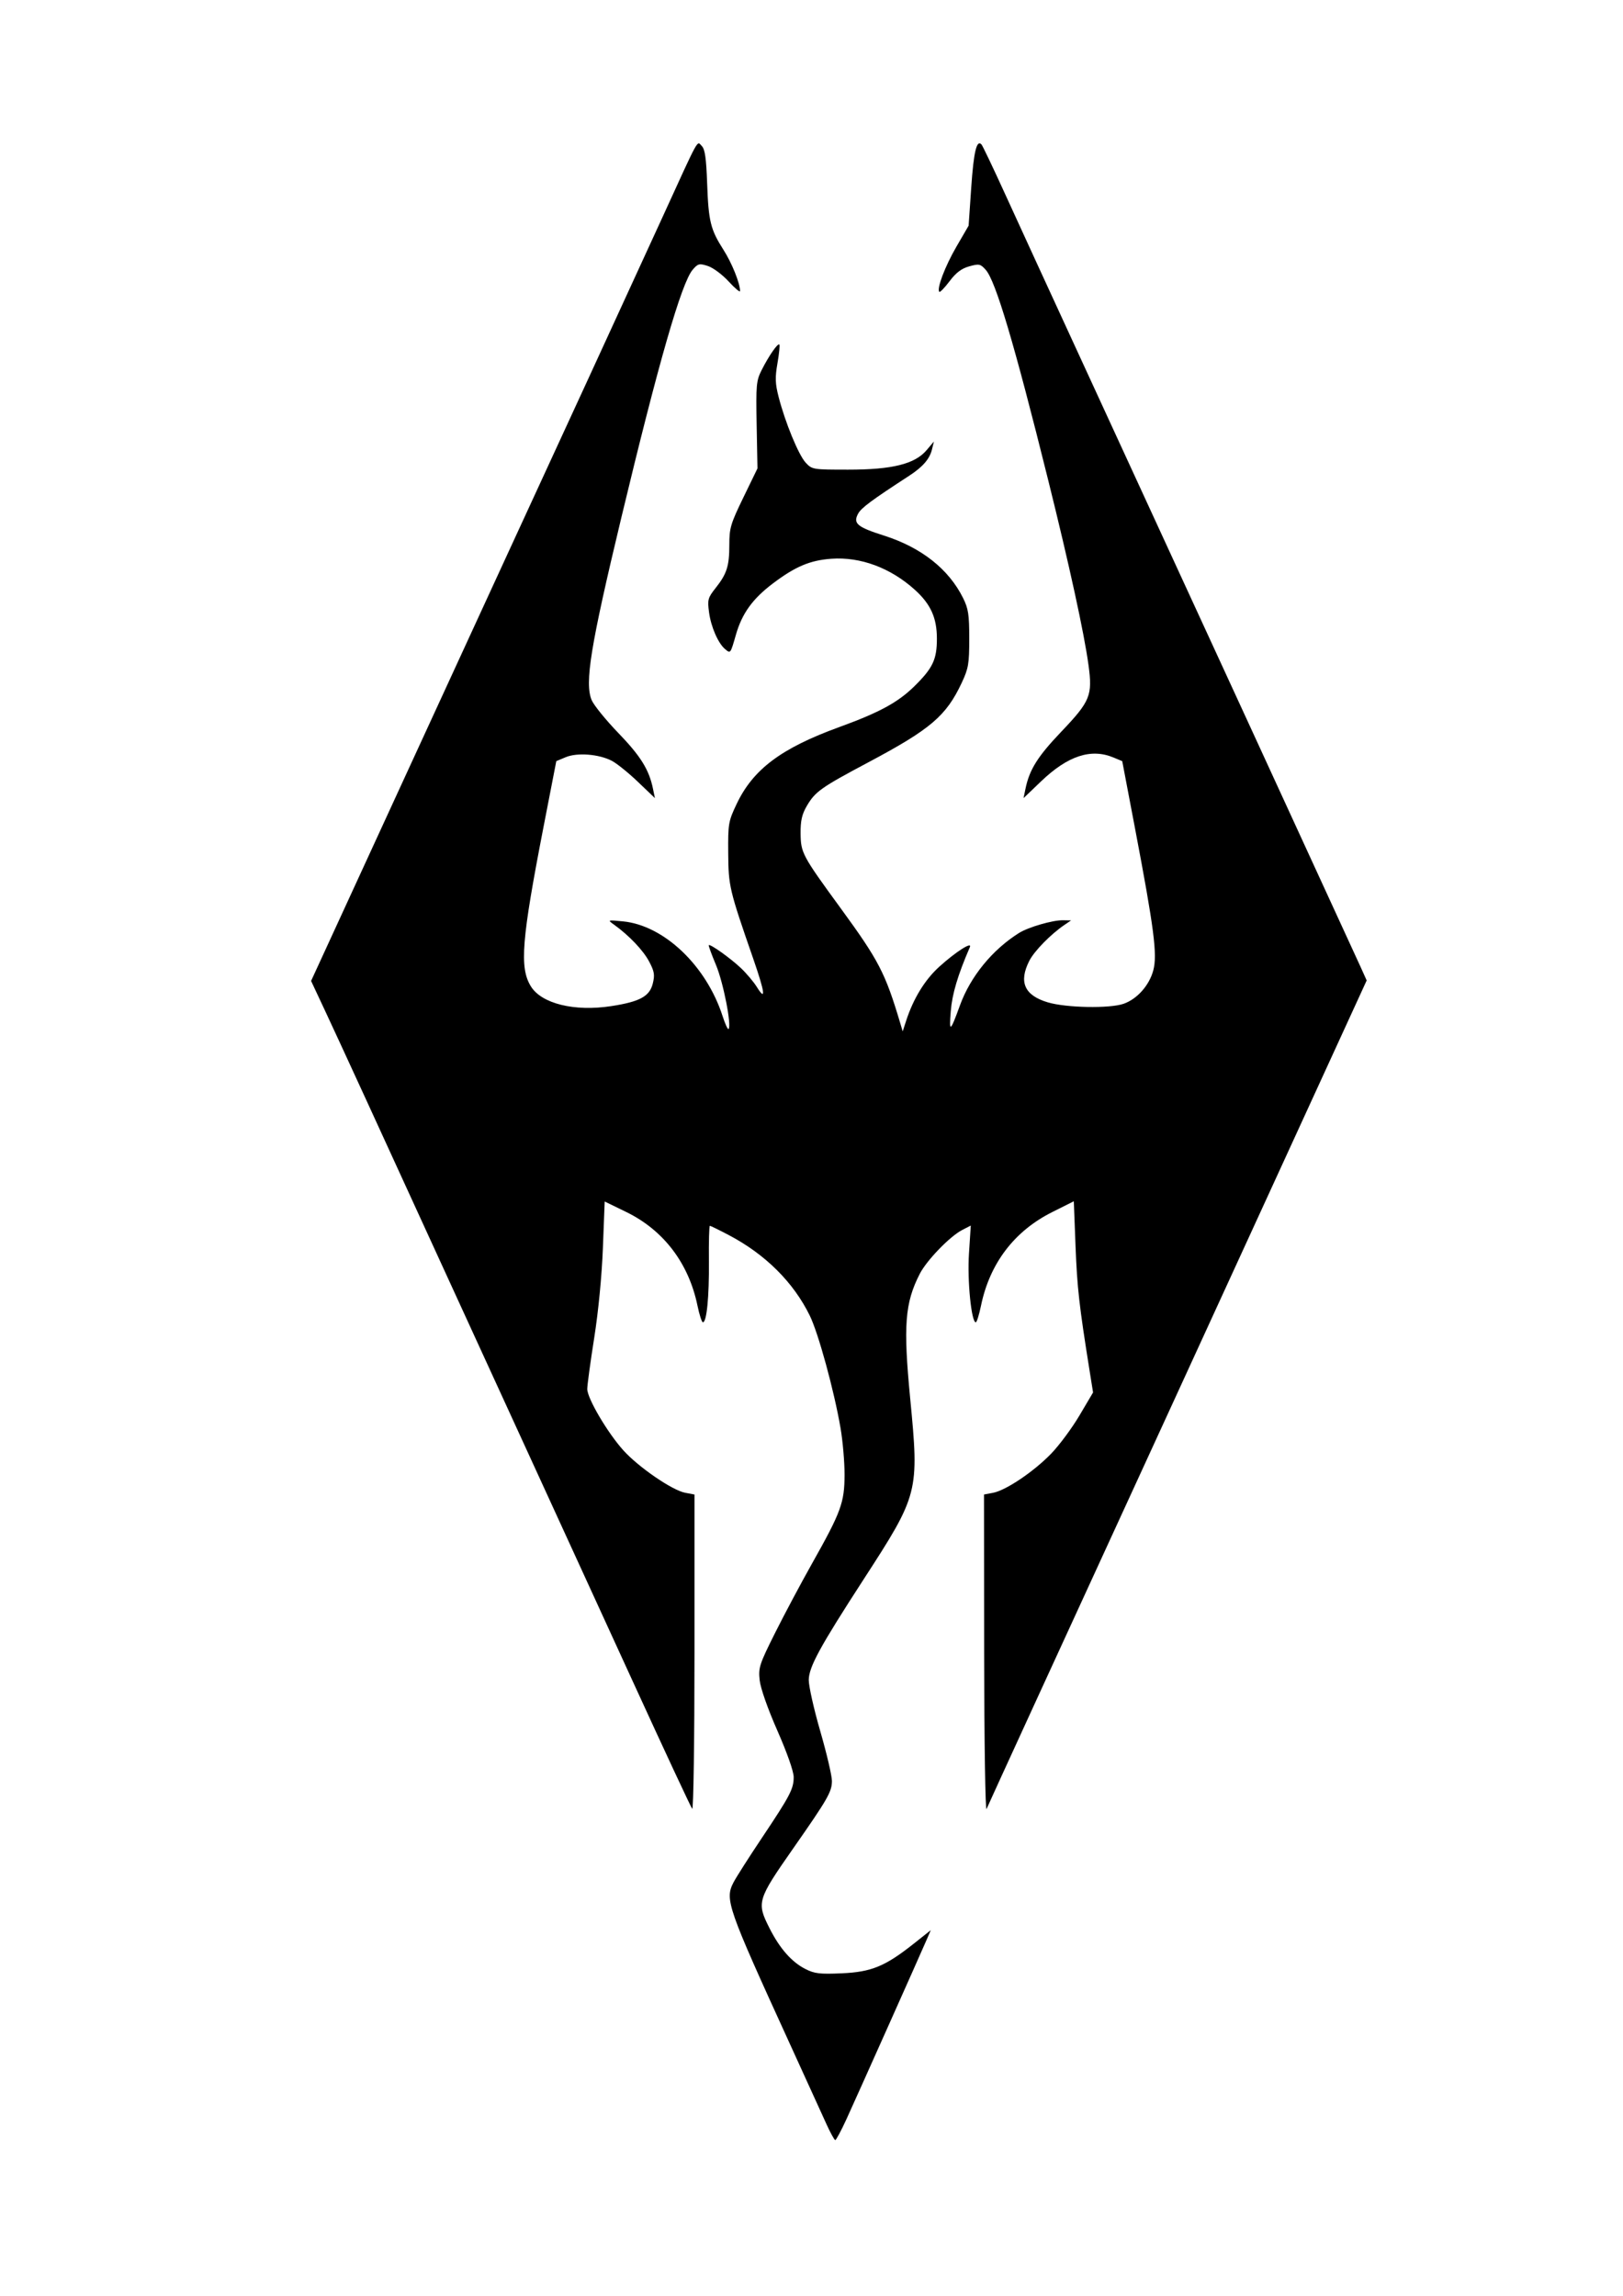 <?xml version="1.0" encoding="UTF-8"?>
<svg width="210mm" height="297mm" version="1.1" viewBox="0 0 744.09 1052.4" xmlns="http://www.w3.org/2000/svg">
<path d="m378.74 973.34c-1.908-4.225-9.412-20.679-16.676-36.565-28.625-62.598-29.826-66.037-25.794-73.845 1.193-2.311 6.979-11.392 12.857-20.18 13.14-19.645 14.749-22.715 14.749-28.135 0-2.567-2.998-11.106-7.466-21.263-4.463-10.146-7.735-19.46-8.133-23.157-0.618-5.737-0.113-7.292 6.99-21.509 4.211-8.429 11.86-22.792 16.997-31.918 13.351-23.717 14.901-27.94 14.936-40.706 0.016-5.826-0.818-15.505-1.853-21.509-2.967-17.209-10.137-43.405-14.09-51.475-7.481-15.275-20.362-28.093-37.059-36.877-4.493-2.364-8.433-4.298-8.756-4.298s-0.519 7.328-0.435 16.285c0.151 16.168-1.008 27.962-2.75 27.962-0.499 0-1.616-3.429-2.482-7.619-4.024-19.484-15.551-34.625-32.718-42.976l-9.833-4.783-0.817 21.237c-0.495 12.86-2.071 29.166-3.995 41.339-1.748 11.056-3.177 21.577-3.177 23.378 0 4.28 9.246 19.989 16.541 28.103 6.924 7.701 22.433 18.345 28.348 19.454l4.274 0.802v72.625c0 39.944-0.469 72.1-1.042 71.457-0.573-0.642-12.815-26.886-27.204-58.32-14.389-31.434-37.212-81.212-50.717-110.62-13.505-29.406-30.501-66.463-37.769-82.349-25.896-56.604-46.577-101.6-52.767-114.81l-6.284-13.409 41.326-89.834c22.729-49.409 44.522-96.748 48.428-105.2 17.049-36.881 59.183-128.44 71.523-155.43 17.134-37.471 15.531-34.578 17.869-32.239 1.435 1.435 2.027 5.578 2.436 17.043 0.623 17.45 1.549 21.227 7.483 30.511 3.862 6.042 7.61 15.353 7.61 18.905 0 0.719-2.351-1.255-5.224-4.388-2.873-3.132-7.159-6.321-9.525-7.087-3.929-1.271-4.53-1.128-6.939 1.653-5.136 5.931-15.681 42.547-32.778 113.82-14.102 58.791-16.836 75.586-13.588 83.476 0.951 2.31 6.462 9.11 12.246 15.11 10.254 10.637 14.076 16.784 15.886 25.551l0.888 4.302-7.836-7.494c-4.31-4.122-9.694-8.455-11.964-9.629-5.926-3.064-15.834-3.832-21.095-1.634l-4.321 1.805-5.824 29.985c-10.096 51.978-11.109 64.586-5.881 73.182 4.872 8.012 20.001 11.749 36.957 9.129 13.039-2.015 17.536-4.465 18.988-10.344 0.986-3.993 0.722-5.561-1.708-10.142-2.716-5.119-9.194-11.916-16.051-16.84-3.066-2.201-3.057-2.205 4.068-1.517 18.797 1.815 38.223 20.282 45.696 43.441 1.159 3.593 2.387 6.253 2.728 5.912 1.498-1.498-2.391-21.35-5.747-29.338-2.024-4.818-3.521-8.919-3.327-9.113 0.651-0.651 9.993 6.008 14.733 10.502 2.578 2.443 5.863 6.338 7.302 8.655 4.296 6.918 3.75 2.6-1.633-12.921-11.009-31.74-11.362-33.233-11.477-48.443-0.102-13.468 0.08-14.527 3.837-22.46 7.548-15.935 20.446-25.606 47.063-35.29 18.449-6.712 26.931-11.32 34.437-18.708 8.489-8.356 10.342-12.277 10.337-21.869 0-9.514-2.851-15.808-10.118-22.373-11.123-10.049-24.919-15.175-38.271-14.219-9.752 0.698-16.569 3.58-26.831 11.343-9.296 7.033-14.122 13.729-16.922 23.478-2.515 8.758-2.461 8.686-4.929 6.638-3.204-2.659-6.51-10.22-7.399-16.919-0.764-5.761-0.526-6.65 2.97-11.063 5.216-6.585 6.333-10.092 6.333-19.88 0-7.652 0.59-9.636 6.453-21.714l6.453-13.292-0.374-19.913c-0.347-18.451-0.177-20.302 2.312-25.219 3.314-6.547 7.366-12.39 8.09-11.666 0.298 0.298-0.085 4.144-0.853 8.546-1.147 6.586-1.057 9.321 0.508 15.429 2.993 11.682 9.154 26.657 12.416 30.177 2.929 3.16 3.262 3.215 19.501 3.215 20.198 0 30.559-2.575 35.939-8.932l3.363-3.973-0.904 3.687c-1.06 4.323-4.242 7.99-10.411 12-17.326 11.261-22.028 14.755-23.464 17.438-2.375 4.438-0.418 6.087 11.872 10 17.14 5.458 29.666 15.338 36.268 28.609 2.419 4.862 2.835 7.593 2.835 18.604 0 11.54-0.361 13.676-3.413 20.194-7.149 15.265-14.257 21.328-42.777 36.491-21.889 11.637-24.454 13.46-28.339 20.132-2.182 3.747-2.847 6.703-2.795 12.431 0.081 8.99 0.71 10.167 18.344 34.323 17.54 24.027 20.471 29.682 27.367 52.802l1.1 3.687 1.599-4.916c3.295-10.132 8.579-18.752 15.135-24.69 7.561-6.848 15.259-11.773 14.057-8.993-5.56 12.855-8.112 21.422-8.754 29.381-0.804 9.978-0.274 9.634 4.231-2.748 4.796-13.179 14.852-25.489 27.079-33.148 4.254-2.665 15.439-5.908 20.1-5.828l3.772 0.064-3.073 2.086c-6.266 4.255-13.797 11.946-16.082 16.424-4.972 9.745-2.257 15.863 8.457 19.061 8.421 2.514 28.365 2.893 34.753 0.66 6.228-2.177 11.787-8.442 13.629-15.363 1.903-7.15 0.375-18.988-8.428-65.267l-5.819-30.593-3.997-1.67c-10.305-4.306-20.942-0.811-33.191 10.905l-8.056 7.705 0.888-4.302c1.809-8.761 5.566-14.759 16.308-26.035 13.442-14.11 14.492-16.677 12.57-30.731-2.001-14.638-8.753-45.611-18.437-84.578-15.595-62.753-24.108-91.411-28.674-96.526-2.426-2.718-3.03-2.845-7.554-1.589-3.545 0.985-6.061 2.886-9.021 6.817-2.258 2.998-4.368 5.188-4.69 4.866-1.325-1.325 2.595-11.686 7.832-20.699l5.592-9.624 1.201-17.518c1.121-16.342 2.483-22.067 4.693-19.721 0.505 0.536 5.329 10.653 10.722 22.483 5.392 11.83 21.147 46.121 35.012 76.203 41.922 90.961 125.15 271.83 128.11 278.39l2.768 6.145-39.186 85.421c-21.552 46.982-44.398 96.76-50.769 110.62-51.712 112.49-83.464 181.68-84.324 183.75-0.562 1.352-1.056-30.527-1.099-70.843l-0.077-73.301 4.155-0.779c5.872-1.102 18.553-9.628 26.542-17.845 3.735-3.842 9.607-11.747 13.049-17.568l6.258-10.583-1.637-10.242c-4.742-29.667-5.655-37.769-6.39-56.726l-0.802-20.673-9.921 4.969c-17.359 8.695-28.625 23.504-32.629 42.893-0.866 4.191-1.938 7.619-2.383 7.619-2.035 0-3.937-19.054-3.137-31.425l0.836-12.928-3.961 2.048c-5.659 2.926-16.282 13.92-19.449 20.129-6.808 13.345-7.594 23.615-4.369 57.096 4.147 43.051 3.925 43.912-21.455 83.073-19.99 30.845-24.969 39.975-25.049 45.931-0.037 2.792 2.336 13.372 5.275 23.512 2.938 10.14 5.344 20.402 5.345 22.804 0 4.929-1.866 8.19-17.57 30.661-16.716 23.919-17.034 24.981-11.041 36.854 4.676 9.263 10.121 15.462 16.392 18.661 4.235 2.161 6.619 2.446 16.709 2.003 13.629-0.599 19.92-3.188 33.062-13.61l7.773-6.164-1.8 4.173c-3.241 7.515-32.409 72.772-36.888 82.527-2.405 5.239-4.704 9.525-5.109 9.525s-2.297-3.457-4.205-7.682z"/>
</svg>

